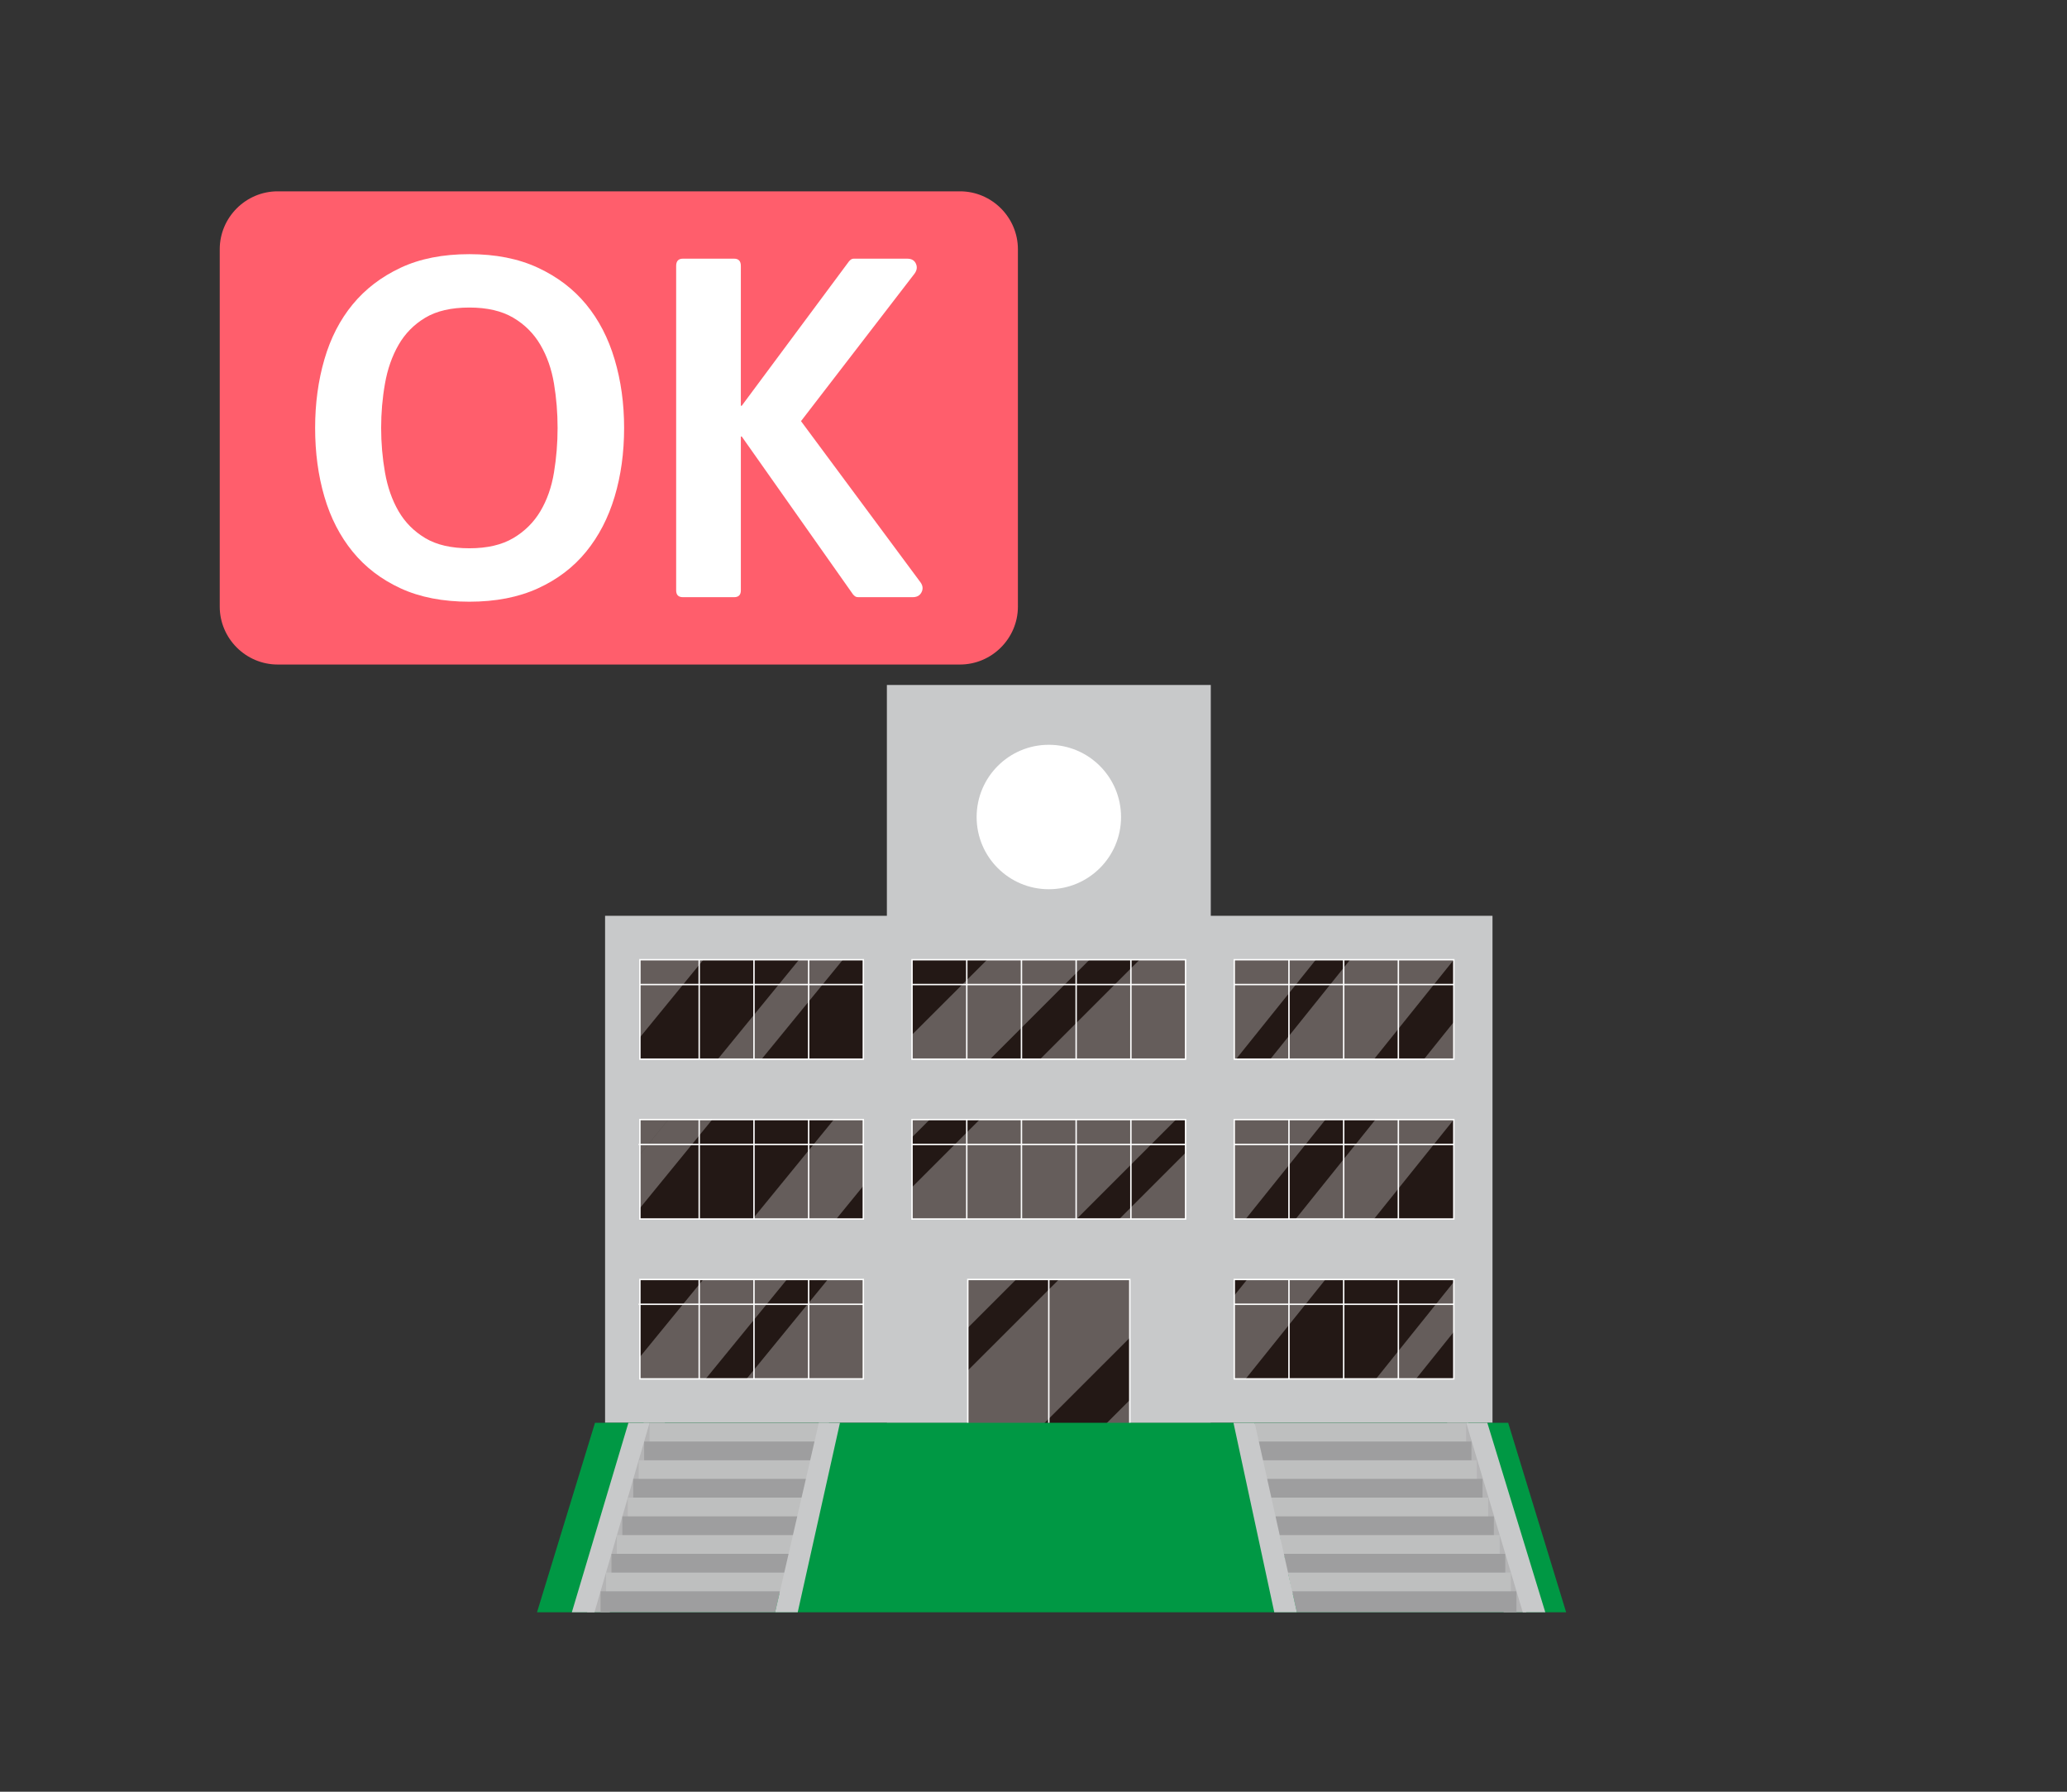 <?xml version="1.0" encoding="utf-8"?>
<!-- Generator: Adobe Illustrator 16.0.0, SVG Export Plug-In . SVG Version: 6.00 Build 0)  -->
<!DOCTYPE svg PUBLIC "-//W3C//DTD SVG 1.1//EN" "http://www.w3.org/Graphics/SVG/1.1/DTD/svg11.dtd">
<svg version="1.1" xmlns="http://www.w3.org/2000/svg" xmlns:xlink="http://www.w3.org/1999/xlink" x="0px" y="0px" width="150px"
	 height="130px" viewBox="600.009 0 150 130" enable-background="new 600.009 0 150 130" xml:space="preserve">
<rect x="600.009" y="0" width="150" height="130" fill="#333333" stroke="none"/>
<g id="レイヤー_1">
	<g>
		<rect x="643.919" y="66.447" fill="#C8C9CA" width="64.399" height="36.785"/>
		<rect x="664.369" y="49.699" fill="#C8C9CA" width="23.505" height="53.533"/>
		<rect x="689.578" y="69.634" fill="#231815" stroke="#FFFFFF" stroke-width="0.103" width="15.933" height="7.215"/>
		<rect x="666.193" y="69.634" fill="#231815" stroke="#FFFFFF" stroke-width="0.103" width="19.852" height="7.215"/>
		<rect x="646.445" y="69.634" fill="#231815" stroke="#FFFFFF" stroke-width="0.103" width="16.215" height="7.215"/>
		<rect x="689.578" y="81.231" fill="#231815" stroke="#FFFFFF" stroke-width="0.103" width="15.933" height="7.216"/>
		<rect x="666.193" y="81.231" fill="#231815" stroke="#FFFFFF" stroke-width="0.103" width="19.852" height="7.216"/>
		<rect x="646.445" y="81.231" fill="#231815" stroke="#FFFFFF" stroke-width="0.103" width="16.215" height="7.216"/>
		<rect x="689.578" y="92.833" fill="#231815" stroke="#FFFFFF" stroke-width="0.103" width="15.933" height="7.214"/>
		<rect x="670.241" y="92.833" fill="#231815" stroke="#FFFFFF" stroke-width="0.103" width="11.755" height="10.869"/>
		<rect x="646.445" y="92.833" fill="#231815" stroke="#FFFFFF" stroke-width="0.103" width="16.215" height="7.214"/>
		<polygon opacity="0.3" fill="#FFFFFF" points="689.578,69.634 689.578,76.849 689.707,76.849 695.498,69.634 		"/>
		<polygon opacity="0.3" fill="#FFFFFF" points="699.721,76.849 705.511,69.634 705.511,69.634 697.985,69.634 692.194,76.849 		"/>
		<polygon opacity="0.3" fill="#FFFFFF" points="705.511,76.849 705.511,74.15 703.346,76.849 		"/>
		<polygon opacity="0.3" fill="#FFFFFF" points="686.045,76.849 686.045,69.634 682.705,69.634 675.49,76.849 		"/>
		<polygon opacity="0.3" fill="#FFFFFF" points="671.859,76.849 679.074,69.634 671.643,69.634 666.193,75.076 666.193,76.849 		"/>
		<polygon opacity="0.3" fill="#FFFFFF" points="646.445,69.634 646.445,75.271 651.052,69.634 		"/>
		<polygon opacity="0.3" fill="#FFFFFF" points="655.277,76.849 661.175,69.634 657.992,69.634 652.098,76.849 		"/>
		<polygon opacity="0.3" fill="#FFFFFF" points="681.996,92.833 676.852,92.833 670.241,99.439 670.241,103.702 675.353,103.702 
			681.996,97.062 		"/>
		<polygon opacity="0.3" fill="#FFFFFF" points="705.508,81.231 699.826,81.231 694.033,88.447 699.717,88.447 		"/>
		<polygon opacity="0.3" fill="#FFFFFF" points="689.578,81.231 689.578,88.447 690.409,88.447 696.2,81.231 		"/>
		<polygon opacity="0.3" fill="#FFFFFF" points="686.045,83.639 681.236,88.447 686.045,88.447 		"/>
		<polygon opacity="0.3" fill="#FFFFFF" points="666.193,82.513 667.475,81.231 666.193,81.231 		"/>
		<polygon opacity="0.3" fill="#FFFFFF" points="671.104,81.231 666.193,86.141 666.193,88.447 678.137,88.447 685.353,81.231 		"/>
		<polygon opacity="0.3" fill="#FFFFFF" points="648.514,81.231 646.445,83.768 646.445,87.661 651.695,81.231 		"/>
		<polygon opacity="0.3" fill="#FFFFFF" points="646.445,83.768 648.514,81.231 646.445,81.231 		"/>
		<polygon opacity="0.3" fill="#FFFFFF" points="662.66,86.043 662.66,81.231 660.52,81.231 654.625,88.447 660.697,88.447 		"/>
		<polygon opacity="0.3" fill="#FFFFFF" points="690.515,92.833 689.578,93.998 689.578,100.047 690.404,100.047 696.195,92.833 		
			"/>
		<polygon opacity="0.3" fill="#FFFFFF" points="699.863,100.047 702.767,100.047 705.511,96.631 705.511,93.01 		"/>
		<polygon opacity="0.3" fill="#FFFFFF" points="670.241,92.833 670.241,96.343 673.751,92.833 		"/>
		<polygon opacity="0.3" fill="#FFFFFF" points="681.996,103.702 681.996,101.581 679.875,103.702 		"/>
		<polygon opacity="0.3" fill="#FFFFFF" points="662.66,100.047 662.66,92.833 660.081,92.833 654.186,100.047 		"/>
		<polygon opacity="0.3" fill="#FFFFFF" points="651.042,92.833 646.445,98.458 646.445,100.047 651.219,100.047 657.114,92.833 		
			"/>
		<polygon fill="#009844" points="713.663,116.982 638.979,116.982 643.188,103.232 709.456,103.232 		"/>
		<polygon fill="#B4B4B5" points="705.025,103.232 709.133,116.982 710.771,116.982 706.56,103.232 		"/>
		<polygon fill="#B4B4B5" points="646.721,103.232 642.615,116.982 644.257,116.982 648.26,103.232 		"/>
		<polygon fill="#C8C9CA" points="645.612,103.232 641.507,116.982 643.148,116.982 647.15,103.232 		"/>
		<polygon fill="#BEBFBF" points="660.169,103.232 647.15,103.232 647.15,104.754 659.82,104.754 		"/>
		<polygon fill="#9E9E9F" points="659.774,104.592 646.755,104.592 646.755,106.115 659.42,106.115 		"/>
		<polygon fill="#BEBFBF" points="659.379,105.952 646.359,105.952 646.359,107.476 659.025,107.476 		"/>
		<polygon fill="#9E9E9F" points="658.984,107.301 645.961,107.301 645.961,108.836 658.63,108.836 		"/>
		<polygon fill="#BEBFBF" points="658.59,108.66 645.566,108.66 645.566,110.196 658.236,110.196 		"/>
		<polygon fill="#9E9E9F" points="658.196,110.021 645.172,110.021 645.172,111.555 657.842,111.555 		"/>
		<polygon fill="#BEBFBF" points="657.797,111.381 644.776,111.381 644.776,112.916 657.447,112.916 		"/>
		<polygon fill="#9E9E9F" points="657.401,112.74 644.383,112.74 644.383,114.263 657.053,114.263 		"/>
		<polygon fill="#BEBFBF" points="657.007,114.101 643.988,114.101 643.988,115.624 656.659,115.624 		"/>
		<polygon fill="#9E9E9F" points="656.613,115.46 643.593,115.46 643.593,116.982 656.258,116.982 		"/>
		<polygon fill="#C8C9CA" points="659.431,103.232 656.258,116.982 657.898,116.982 660.964,103.232 		"/>
		<polygon fill="#BEBFBF" points="691.059,103.232 706.41,103.232 706.41,104.754 690.967,104.754 		"/>
		<polygon fill="#9E9E9F" points="691.339,104.592 706.793,104.592 706.793,106.115 691.298,106.115 		"/>
		<rect x="691.631" y="105.952" fill="#BEBFBF" width="15.551" height="1.523"/>
		<polygon fill="#9E9E9F" points="691.934,107.301 707.594,107.301 707.594,108.836 691.99,108.836 		"/>
		<polygon fill="#BEBFBF" points="692.241,108.66 708.006,108.66 708.006,110.196 692.345,110.196 		"/>
		<polygon fill="#9E9E9F" points="692.551,110.021 708.417,110.021 708.417,111.555 692.699,111.555 		"/>
		<polygon fill="#BEBFBF" points="692.871,111.381 708.839,111.381 708.839,112.916 693.07,112.916 		"/>
		<polygon fill="#9E9E9F" points="693.174,112.74 709.245,112.74 709.245,114.263 693.42,114.263 		"/>
		<polygon fill="#BEBFBF" points="693.478,114.101 709.652,114.101 709.652,115.624 693.774,115.624 		"/>
		<polygon fill="#9E9E9F" points="693.78,115.46 710.058,115.46 710.058,116.982 694.123,116.982 		"/>
		<polygon fill="#C8C9CA" points="706.41,103.232 710.516,116.982 712.15,116.982 707.942,103.232 		"/>
		<polygon fill="#C8C9CA" points="692.482,116.982 689.521,103.232 691.059,103.232 694.123,116.982 		"/>
		<path fill="#FFFFFF" d="M681.362,59.283c0,2.888-2.345,5.236-5.244,5.236c-2.894,0-5.236-2.348-5.236-5.236
			c0-2.896,2.343-5.244,5.236-5.244C679.018,54.039,681.362,56.387,681.362,59.283z"/>
		<line fill="none" stroke="#FFFFFF" stroke-width="0.103" x1="693.547" y1="69.634" x2="693.547" y2="76.849"/>
		<line fill="none" stroke="#FFFFFF" stroke-width="0.103" x1="697.519" y1="69.634" x2="697.519" y2="76.849"/>
		<line fill="none" stroke="#FFFFFF" stroke-width="0.103" x1="701.486" y1="69.634" x2="701.486" y2="76.849"/>
		<line fill="none" stroke="#FFFFFF" stroke-width="0.103" x1="670.166" y1="69.634" x2="670.166" y2="76.849"/>
		<line fill="none" stroke="#FFFFFF" stroke-width="0.103" x1="674.135" y1="69.634" x2="674.135" y2="76.849"/>
		<line fill="none" stroke="#FFFFFF" stroke-width="0.103" x1="678.104" y1="69.634" x2="678.104" y2="76.849"/>
		<line fill="none" stroke="#FFFFFF" stroke-width="0.103" x1="682.076" y1="69.634" x2="682.076" y2="76.849"/>
		<line fill="none" stroke="#FFFFFF" stroke-width="0.103" x1="650.749" y1="69.634" x2="650.749" y2="76.849"/>
		<line fill="none" stroke="#FFFFFF" stroke-width="0.103" x1="654.724" y1="69.634" x2="654.724" y2="76.849"/>
		<line fill="none" stroke="#FFFFFF" stroke-width="0.103" x1="658.692" y1="69.634" x2="658.692" y2="76.849"/>
		<line fill="none" stroke="#FFFFFF" stroke-width="0.103" x1="646.445" y1="71.435" x2="662.66" y2="71.435"/>
		<line fill="none" stroke="#FFFFFF" stroke-width="0.103" x1="666.193" y1="71.435" x2="686.045" y2="71.435"/>
		<line fill="none" stroke="#FFFFFF" stroke-width="0.103" x1="689.578" y1="71.435" x2="705.511" y2="71.435"/>
		<line fill="none" stroke="#FFFFFF" stroke-width="0.103" x1="693.547" y1="81.231" x2="693.547" y2="88.447"/>
		<line fill="none" stroke="#FFFFFF" stroke-width="0.103" x1="697.519" y1="81.231" x2="697.519" y2="88.447"/>
		<line fill="none" stroke="#FFFFFF" stroke-width="0.103" x1="701.486" y1="81.231" x2="701.486" y2="88.447"/>
		<line fill="none" stroke="#FFFFFF" stroke-width="0.103" x1="670.166" y1="81.231" x2="670.166" y2="88.447"/>
		<line fill="none" stroke="#FFFFFF" stroke-width="0.103" x1="674.135" y1="81.231" x2="674.135" y2="88.447"/>
		<line fill="none" stroke="#FFFFFF" stroke-width="0.103" x1="678.104" y1="81.231" x2="678.104" y2="88.447"/>
		<line fill="none" stroke="#FFFFFF" stroke-width="0.103" x1="682.076" y1="81.231" x2="682.076" y2="88.447"/>
		<line fill="none" stroke="#FFFFFF" stroke-width="0.103" x1="650.749" y1="81.231" x2="650.749" y2="88.447"/>
		<line fill="none" stroke="#FFFFFF" stroke-width="0.103" x1="654.724" y1="81.231" x2="654.724" y2="88.447"/>
		<line fill="none" stroke="#FFFFFF" stroke-width="0.103" x1="658.692" y1="81.231" x2="658.692" y2="88.447"/>
		<line fill="none" stroke="#FFFFFF" stroke-width="0.103" x1="646.35" y1="83.036" x2="662.66" y2="83.036"/>
		<line fill="none" stroke="#FFFFFF" stroke-width="0.103" x1="666.193" y1="83.036" x2="686.045" y2="83.036"/>
		<line fill="none" stroke="#FFFFFF" stroke-width="0.103" x1="689.578" y1="83.036" x2="705.511" y2="83.036"/>
		<line fill="none" stroke="#FFFFFF" stroke-width="0.103" x1="693.547" y1="92.833" x2="693.547" y2="100.047"/>
		<line fill="none" stroke="#FFFFFF" stroke-width="0.103" x1="697.519" y1="92.833" x2="697.519" y2="100.047"/>
		<line fill="none" stroke="#FFFFFF" stroke-width="0.103" x1="701.486" y1="92.833" x2="701.486" y2="100.047"/>
		<line fill="none" stroke="#FFFFFF" stroke-width="0.103" x1="676.119" y1="92.833" x2="676.119" y2="103.232"/>
		<line fill="none" stroke="#FFFFFF" stroke-width="0.103" x1="650.749" y1="92.833" x2="650.749" y2="100.047"/>
		<line fill="none" stroke="#FFFFFF" stroke-width="0.103" x1="654.724" y1="92.833" x2="654.724" y2="100.047"/>
		<line fill="none" stroke="#FFFFFF" stroke-width="0.103" x1="658.692" y1="92.833" x2="658.692" y2="100.047"/>
		<line fill="none" stroke="#FFFFFF" stroke-width="0.103" x1="646.35" y1="94.633" x2="662.66" y2="94.633"/>
		<line fill="none" stroke="#FFFFFF" stroke-width="0.103" x1="689.578" y1="94.633" x2="705.511" y2="94.633"/>
	</g>
</g>
<g id="レイヤー_2">
	<path fill="#FF5E6C" d="M673.878,44.011c0,2.312-1.893,4.204-4.203,4.204h-49.516c-2.312,0-4.204-1.892-4.204-4.204V18.086
		c0-2.312,1.892-4.204,4.204-4.204h49.516c2.312,0,4.203,1.892,4.203,4.204V44.011z"/>
	<g>
		<path fill="#FFFFFF" d="M645.3,31.049c0,1.795-0.229,3.459-0.689,4.991c-0.459,1.532-1.148,2.862-2.068,3.989
			c-0.919,1.127-2.084,2.014-3.496,2.659c-1.412,0.646-3.07,0.969-4.974,0.969c-1.927,0-3.59-0.323-4.991-0.969
			c-1.401-0.645-2.561-1.532-3.48-2.659c-0.919-1.127-1.604-2.457-2.052-3.989c-0.449-1.532-0.673-3.196-0.673-4.991
			c0-1.773,0.224-3.431,0.673-4.974c0.448-1.544,1.133-2.874,2.052-3.99c0.92-1.116,2.079-2.002,3.48-2.659
			c1.401-0.657,3.064-0.985,4.991-0.985c1.903,0,3.562,0.328,4.974,0.985c1.412,0.657,2.577,1.543,3.496,2.659
			c0.92,1.116,1.609,2.446,2.068,3.99C645.07,27.618,645.3,29.275,645.3,31.049z M634.071,22.314c-1.314,0-2.381,0.247-3.202,0.739
			c-0.82,0.492-1.466,1.149-1.938,1.97c-0.471,0.821-0.8,1.757-0.984,2.807c-0.187,1.051-0.279,2.124-0.279,3.218
			c0,1.095,0.093,2.172,0.279,3.233c0.186,1.062,0.514,1.998,0.984,2.808s1.116,1.461,1.938,1.954
			c0.821,0.492,1.888,0.738,3.202,0.738c1.291,0,2.353-0.246,3.185-0.738c0.832-0.493,1.488-1.144,1.97-1.954
			c0.48-0.81,0.811-1.745,0.985-2.808c0.175-1.062,0.262-2.139,0.262-3.233c0-1.094-0.087-2.167-0.262-3.218
			c-0.175-1.05-0.504-1.986-0.985-2.807s-1.138-1.478-1.97-1.97C636.423,22.561,635.361,22.314,634.071,22.314z"/>
		<path fill="#FFFFFF" d="M653.771,29.44h0.065l7.781-10.474c0.109-0.131,0.219-0.197,0.329-0.197h3.905
			c0.308,0,0.516,0.121,0.624,0.361c0.11,0.241,0.078,0.482-0.097,0.722l-8.241,10.704l8.667,11.689
			c0.176,0.241,0.203,0.481,0.082,0.722c-0.12,0.241-0.333,0.361-0.64,0.361h-3.939c-0.088,0-0.153-0.011-0.196-0.033
			c-0.044-0.021-0.088-0.054-0.132-0.099l-0.065-0.065l-8.077-11.459h-0.065v11.164c0,0.328-0.164,0.493-0.492,0.493h-3.71
			c-0.329,0-0.493-0.165-0.493-0.493V19.294c0-0.35,0.164-0.526,0.493-0.526h3.71c0.328,0,0.492,0.176,0.492,0.526L653.771,29.44
			L653.771,29.44z"/>
	</g>
</g>
</svg>
